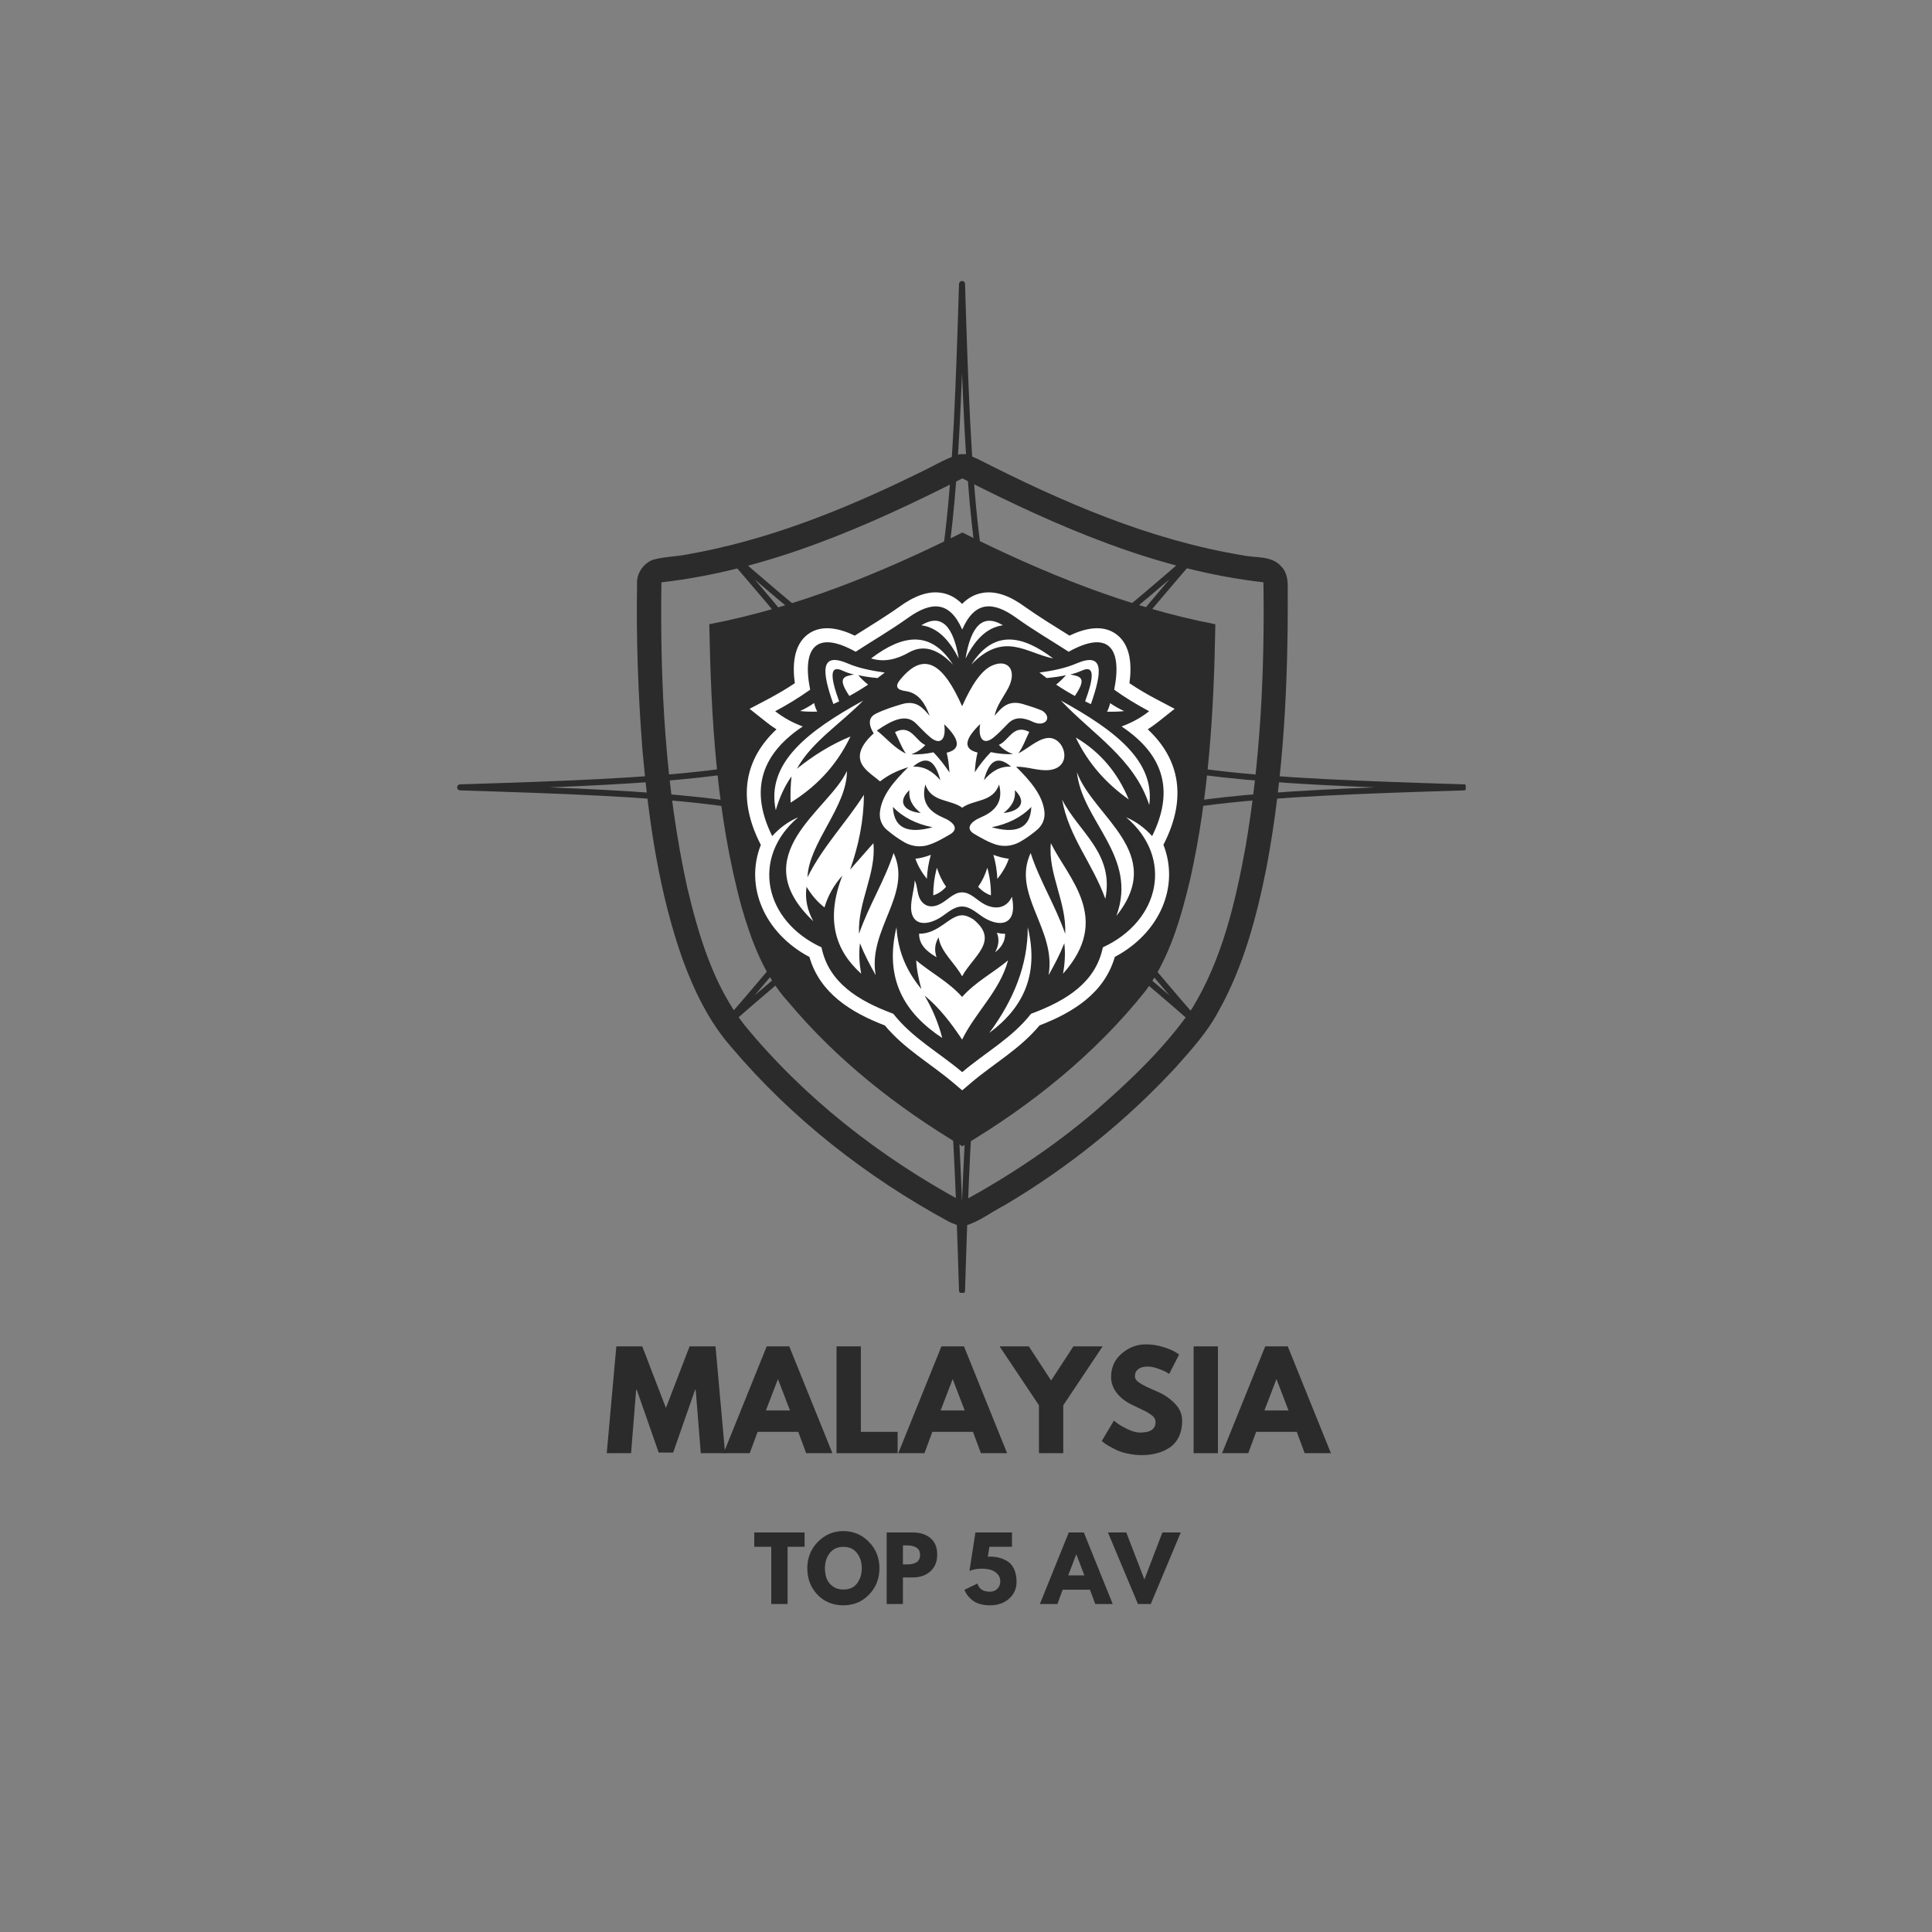 <svg xmlns="http://www.w3.org/2000/svg" xmlns:xlink="http://www.w3.org/1999/xlink" width="500" zoomAndPan="magnify" viewBox="0 0 375 375" height="500" preserveAspectRatio="xMidYMid meet" version="1.0"><rect x="0" y="0" width="375" height="375" fill="#808080" stroke="none"/><defs><g/><clipPath id="eb2022b8e2"><path d="M 88.746 54.445 L 284.496 54.445 L 284.496 250.945 L 88.746 250.945 Z M 88.746 54.445 " clip-rule="nonzero"/></clipPath><clipPath id="ea8ee9a7f7"><path d="M 123.469 88.039 L 250 88.039 L 250 238 L 123.469 238 Z M 123.469 88.039 " clip-rule="nonzero"/></clipPath><clipPath id="d53899e552"><path d="M 144 114.441 L 229 114.441 L 229 211.941 L 144 211.941 Z M 144 114.441 " clip-rule="nonzero"/></clipPath></defs><g clip-path="url(#eb2022b8e2)"><path fill="#2b2b2b" d="M 186.73 251.113 C 186.414 251.113 186.156 250.863 186.145 250.547 C 184.922 210.59 183.809 187.16 175.309 173.684 C 166.023 177.957 154.793 187.457 141.117 199.402 C 140.883 199.605 140.535 199.594 140.316 199.375 C 140.102 199.156 140.09 198.809 140.289 198.574 C 152.199 184.859 161.676 173.594 165.934 164.285 C 152.496 155.758 129.137 154.641 89.293 153.414 C 88.977 153.406 88.727 153.145 88.727 152.828 C 88.727 152.512 88.977 152.254 89.293 152.242 C 129.137 151.016 152.496 149.898 165.934 141.371 C 161.676 132.062 152.199 120.797 140.289 107.082 C 140.09 106.848 140.102 106.5 140.316 106.281 C 140.535 106.062 140.883 106.051 141.117 106.254 C 154.789 118.199 166.023 127.699 175.309 131.969 C 183.809 118.496 184.922 95.07 186.145 55.109 C 186.156 54.793 186.414 54.539 186.73 54.539 C 187.047 54.539 187.305 54.793 187.312 55.109 C 188.535 95.066 189.648 118.496 198.152 131.969 C 207.434 127.699 218.668 118.199 232.344 106.254 C 232.574 106.051 232.926 106.062 233.141 106.281 C 233.359 106.5 233.371 106.848 233.168 107.082 C 221.262 120.797 211.785 132.062 207.527 141.371 C 220.965 149.898 244.324 151.016 284.168 152.242 C 284.48 152.25 284.734 152.512 284.734 152.828 C 284.734 153.145 284.48 153.402 284.168 153.414 C 244.324 154.641 220.965 155.758 207.527 164.285 C 211.785 173.594 221.262 184.859 233.168 198.574 C 233.371 198.809 233.359 199.156 233.141 199.375 C 232.926 199.594 232.574 199.605 232.344 199.402 C 218.668 187.457 207.434 177.957 198.152 173.684 C 189.652 187.16 188.535 210.59 187.312 250.547 C 187.305 250.863 187.047 251.113 186.73 251.113 Z M 175.527 172.355 C 175.719 172.355 175.906 172.453 176.016 172.621 C 183.586 184.223 185.551 202.996 186.73 233.215 C 187.91 202.996 189.875 184.223 197.445 172.621 C 197.602 172.383 197.91 172.293 198.172 172.406 C 206.262 176.004 215.742 183.531 226.988 193.203 C 217.344 181.926 209.84 172.414 206.254 164.301 C 206.137 164.039 206.227 163.73 206.469 163.574 C 218.035 155.98 236.754 154.012 266.887 152.828 C 236.754 151.645 218.035 149.672 206.469 142.082 C 206.227 141.926 206.137 141.617 206.254 141.355 C 209.84 133.242 217.344 123.73 226.988 112.453 C 215.742 122.125 206.262 129.652 198.172 133.25 C 197.91 133.363 197.602 133.273 197.445 133.035 C 189.875 121.434 187.91 102.66 186.73 72.441 C 185.551 102.66 183.586 121.434 176.016 133.035 C 175.859 133.273 175.551 133.363 175.289 133.25 C 167.199 129.652 157.715 122.125 146.473 112.457 C 156.117 123.73 163.621 133.242 167.207 141.355 C 167.324 141.617 167.23 141.926 166.992 142.082 C 155.426 149.676 136.707 151.645 106.574 152.828 C 136.707 154.012 155.426 155.984 166.992 163.574 C 167.23 163.73 167.324 164.039 167.207 164.301 C 163.621 172.414 156.117 181.926 146.473 193.203 C 157.719 183.531 167.199 176.004 175.289 172.406 C 175.367 172.375 175.445 172.355 175.527 172.355 Z M 175.527 172.355 " fill-opacity="1" fill-rule="nonzero"/></g><g clip-path="url(#ea8ee9a7f7)"><path fill="#2b2b2b" d="M 248.652 109.91 C 246.781 107.785 243.676 108.344 241.176 107.777 C 223.078 104.797 206.078 97.402 189.836 89.117 C 189.062 88.75 188.258 88.434 187.449 88.152 L 186.277 88.152 C 183.457 88.992 180.957 90.602 178.301 91.832 C 164.059 98.828 149.121 104.855 133.418 107.609 C 131.156 108.066 128.805 108.031 126.594 108.695 C 124.84 109.465 123.555 111.305 123.652 113.25 C 123.473 124.078 123.863 134.914 124.711 145.711 C 125.934 159.445 127.91 173.262 132.531 186.316 C 134.773 192.371 137.621 198.32 141.918 203.207 C 153.637 217.078 168.191 228.445 184.125 237.098 C 184.801 237.438 185.512 237.711 186.238 237.93 L 187.254 237.93 C 190.098 237.129 192.445 235.238 195.043 233.902 C 207.387 226.598 218.68 217.504 228.402 206.957 C 231.34 203.633 234.359 200.305 236.461 196.371 C 241.352 187.684 243.93 177.93 245.859 168.219 C 249.184 150.516 250.043 132.441 249.945 114.465 C 250 112.859 249.875 111.098 248.652 109.91 Z M 241.785 164.238 C 239.797 175.145 237.211 186.25 231.348 195.797 C 226.141 203.336 219.43 209.688 212.562 215.684 C 204.641 222.449 195.93 228.242 186.789 233.23 C 170.754 224.527 156.066 213.082 144.477 198.934 C 138.504 191.293 135.676 181.785 133.441 172.496 C 129.125 153.008 128.102 132.941 128.379 113.027 C 149.066 110.695 168.398 102.18 186.793 92.855 C 205.18 102.191 224.535 110.684 245.23 113.02 C 245.488 130.141 244.668 147.336 241.785 164.238 Z M 241.785 164.238 " fill-opacity="1" fill-rule="nonzero"/></g><path fill="#2b2b2b" d="M 137.672 121.16 C 138.02 139.586 139.078 158.207 143.945 176.062 C 145.852 182.645 148.305 189.332 153.004 194.477 C 162.453 205.773 174.172 214.988 186.797 222.492 C 200.23 214.508 212.633 204.543 222.391 192.273 C 227.012 185.934 229.199 178.23 231.008 170.695 C 234.648 154.461 235.629 137.758 235.898 121.164 C 218.711 117.848 202.395 111.152 186.789 103.359 C 171.18 111.148 154.867 117.855 137.672 121.16 Z M 137.672 121.16 " fill-opacity="1" fill-rule="nonzero"/><g clip-path="url(#d53899e552)"><path fill="#ffffff" d="M 209.035 149.895 C 212.207 158.574 226.512 165.516 216.691 177.77 C 220.945 166.191 210.023 159.445 209.035 149.895 Z M 208.805 143.148 C 211.297 148.348 214.855 152.176 219.086 155.172 C 216.961 150.031 213.598 145.973 208.805 143.148 Z M 196.625 175.684 C 196.605 175.141 196.508 174.602 196.414 174.059 C 195.293 176.457 193.031 176.531 191.098 175.527 C 189.609 174.754 188.43 173.207 186.727 173.207 C 185.047 173.207 183.867 174.812 182.359 175.527 C 180.602 176.379 179.188 175.797 178.492 174.328 C 177.973 173.227 178.105 172.008 177.547 170.887 C 177.469 172.453 176.945 174.059 176.852 175.684 C 176.617 179.473 179.461 179.934 182.438 178.137 C 183.809 177.305 185.066 175.953 186.727 175.953 C 188.391 175.953 189.648 177.305 191.02 178.137 C 194.016 179.934 196.855 179.473 196.625 175.684 Z M 195.098 181.25 C 194.539 181.25 193.996 181.172 193.492 181.039 C 194.016 182.312 193.844 183.59 193.145 184.844 C 194.305 183.938 195.098 182.816 195.098 181.25 Z M 214.547 174.465 C 216.324 165.609 209.324 161.457 206.156 155.211 C 207.469 162.5 212.051 167.523 214.547 174.465 Z M 186.746 137.078 C 188.602 132.922 190.477 130.121 192.547 129.191 C 195.66 127.801 197.457 130.102 195.734 133.484 C 194.809 135.281 193.418 136.945 193.07 138.914 C 194.344 137.426 195.641 135.805 198.539 136.652 C 199.797 137.02 201.051 137.426 202.27 137.93 C 204.301 139.207 202.965 141.137 200.664 140.191 C 198.789 139.262 197.07 139.012 195.699 140.402 C 194.77 141.332 193.898 142.297 192.875 143.129 C 190.922 144.734 189.801 143.438 190.246 140.539 C 187.172 143.516 186.922 145.391 189.742 146.066 C 189.414 147.363 189.281 148.641 189.203 149.895 C 190.129 148.504 191.137 147.188 192.316 145.992 C 193.766 146.301 195.195 146.434 196.605 146.379 C 195.562 145.973 194.633 145.41 193.879 144.578 C 195.852 143.75 196.684 140.461 199.777 142.066 C 199.082 143.457 198.617 144.887 197.668 146.223 C 199.312 145.449 201.344 143.457 203.312 143.246 C 206.602 142.898 208.438 148.812 203.797 149.449 C 201.711 149.742 199.254 148.734 197.227 148.832 C 199.988 151.559 202.445 154.398 202.734 157.668 C 202.852 159.039 202.25 160.238 201.363 161.012 C 200.297 161.918 199.156 162.75 197.941 163.426 C 196.508 164.219 194.867 164.395 193.379 163.949 C 191.871 163.484 190.496 162.672 189.125 161.879 C 187.387 160.875 188.215 159.562 190.496 158.594 C 193.648 157.242 194.672 155.172 193.918 152.254 C 192.777 155.773 188.988 155.133 186.766 156.777 C 184.523 155.113 180.734 155.754 179.613 152.254 C 178.84 155.25 179.848 157.316 183.016 158.672 C 185.297 159.637 186.129 160.953 184.391 161.957 C 183.035 162.73 181.664 163.562 180.137 164.027 C 178.648 164.488 176.984 164.297 175.574 163.504 C 174.355 162.809 173.215 161.977 172.152 161.086 C 171.242 160.316 170.664 159.117 170.781 157.742 C 171.07 154.457 173.523 151.637 176.289 148.91 C 174.223 149.547 172.367 150.438 170.82 151.672 C 169.793 150.785 168.633 150.07 167.766 149.027 C 165.949 146.859 167.184 144.52 169.582 142.355 C 168.441 140.461 168.633 139.207 170.008 138.527 C 171.613 137.734 173.293 137.195 174.996 136.691 C 177.875 135.824 179.168 137.445 180.445 138.953 C 179.652 136.75 178.414 134.488 175.766 134.141 C 174.066 133.91 173.621 133.211 174.781 131.859 C 179.52 126.098 183.211 129.094 186.746 137.078 Z M 200.184 156.621 C 198.211 158.672 195.602 159.949 192.488 160.566 C 196.801 161.766 199.988 161.125 200.184 156.621 Z M 194.789 157.801 C 197.883 157.492 199.469 155.754 196.973 153.355 C 197.207 155.211 196.316 156.621 194.789 157.801 Z M 190.98 151.441 C 192.391 149.781 194.055 148.676 196.258 148.812 C 193.57 146.473 191.93 147.73 190.98 151.441 Z M 178.707 157.801 C 177.199 156.621 176.309 155.191 176.52 153.355 C 174.008 155.754 175.613 157.492 178.707 157.801 Z M 173.312 156.621 C 173.504 161.125 176.695 161.766 181.008 160.566 C 177.895 159.949 175.285 158.672 173.312 156.621 Z M 182.516 151.441 C 181.566 147.73 179.922 146.453 177.219 148.812 C 179.441 148.695 181.102 149.781 182.516 151.441 Z M 180.621 143.148 C 179.613 142.316 178.727 141.352 177.797 140.422 C 175.805 138.414 173.062 139.844 170.199 141.797 C 172.074 143.285 173.562 145.18 175.824 146.262 C 174.898 144.906 174.434 143.477 173.719 142.105 C 176.812 140.48 177.66 143.766 179.613 144.617 C 178.859 145.43 177.934 146.012 176.891 146.414 C 178.301 146.473 179.73 146.34 181.18 146.027 C 182.359 147.227 183.363 148.562 184.293 149.934 C 184.195 148.676 184.078 147.402 183.75 146.105 C 186.574 145.41 186.32 143.535 183.27 140.578 C 183.691 143.457 182.57 144.754 180.621 143.148 Z M 205.922 135.977 C 212.031 142.473 220.152 147.227 223.07 156.254 C 224.211 147.691 216.383 141.719 205.922 135.977 Z M 218.199 138.027 C 217.25 137.582 216.344 137.078 215.473 136.48 C 215.336 137.078 215.145 137.641 214.875 138.141 C 215.996 138.16 217.117 138.141 218.199 138.027 Z M 203.16 131.609 C 204.395 131.492 205.652 131.336 206.91 131.047 C 206.309 131.723 205.672 132.344 204.996 132.883 C 206.176 133.676 207.395 134.41 208.629 135.086 C 211.066 131.492 209.691 131.301 207.723 130.914 C 208.59 130.738 209.27 130.469 209.984 130.16 C 212.516 129.02 212.34 131.453 210.621 136.133 C 210.988 136.324 211.355 136.5 211.742 136.672 C 213.887 130.547 214.43 126.426 208.918 128.785 C 206.812 129.695 204.395 130.18 201.766 130.547 C 202.23 130.895 202.695 131.262 203.16 131.609 Z M 226.066 163.484 L 225.816 163.969 C 229.004 172.047 225.117 181.113 216.383 185.734 C 214.371 192.73 208.34 196.5 201.766 199.035 C 197.922 203.652 193.031 206.32 188.508 210.148 L 186.766 211.637 L 185.008 210.148 C 180.484 206.32 175.613 203.672 171.746 199.035 C 165.156 196.52 159.125 192.75 157.113 185.754 C 148.375 181.113 144.492 172.047 147.68 163.988 L 147.43 163.504 C 143.195 154.941 144.453 147.422 150.715 141.562 C 150.039 141.137 149.383 140.676 148.762 140.172 L 145.496 137.582 L 149.168 135.648 C 150.906 134.719 152.629 133.715 154.273 132.613 C 153.809 129.23 153.98 125.23 156.824 123.102 C 159.531 121.113 163.047 122 165.91 123.375 C 168.828 121.52 171.805 119.738 174.629 117.73 C 177.062 115.969 180.098 114.441 183.172 115.156 C 184.602 115.488 185.781 116.242 186.746 117.227 C 187.695 116.242 188.875 115.488 190.324 115.156 C 193.418 114.441 196.434 115.969 198.867 117.73 C 201.691 119.738 204.648 121.535 207.586 123.375 C 210.445 122 213.965 121.113 216.672 123.102 C 219.531 125.211 219.688 129.23 219.223 132.613 C 220.867 133.715 222.566 134.719 224.328 135.648 L 228 137.582 L 224.734 140.172 C 224.094 140.676 223.457 141.117 222.781 141.562 C 229.043 147.402 230.301 154.922 226.066 163.484 Z M 217.695 141.004 C 219.707 140.27 221.504 139.281 223.051 138.047 C 220.672 136.789 218.391 135.398 216.266 133.871 C 217.891 125.691 215.066 122.234 207.43 126.504 C 204.047 124.32 200.551 122.289 197.281 119.934 C 192.758 116.664 189.203 116.609 186.766 122.195 C 184.312 116.609 180.773 116.684 176.23 119.934 C 172.945 122.289 169.465 124.301 166.082 126.504 C 158.43 122.234 155.625 125.691 157.25 133.871 C 155.102 135.398 152.84 136.789 150.465 138.047 C 152.012 139.262 153.809 140.27 155.816 141.004 C 147.156 146.766 145.766 153.973 149.883 162.285 C 151.293 160.738 152.938 159.484 154.93 158.633 C 145.688 166.461 148.297 178.738 159.453 183.879 C 160.824 190.625 166.43 194.203 173.391 196.773 C 177.102 201.508 182.301 204.312 186.766 208.102 C 191.211 204.312 196.414 201.508 200.125 196.773 C 207.082 194.203 212.688 190.625 214.062 183.879 C 225.215 178.738 227.824 166.461 218.586 158.633 C 220.578 159.484 222.219 160.738 223.629 162.285 C 227.746 153.973 226.355 146.766 217.695 141.004 Z M 194.672 121.363 C 190.672 118.965 188.449 121.633 187.406 127.82 C 189.145 124.438 191.309 121.828 194.672 121.363 Z M 188.527 129 C 194.867 122.426 199.156 126.758 204.414 127.801 C 198.363 123.219 192.855 122.195 188.527 129 Z M 169.969 189.273 C 168.383 180.418 177.18 173.555 173.449 165.574 C 171.688 170.984 168.633 175.762 166.738 181.25 C 166.449 175.043 170.121 169.613 169.523 163.66 L 165 168.801 C 166.664 164.121 167.648 159.289 167.688 154.266 C 164.188 159.734 159.664 164.375 156.727 170.289 C 157.016 163.543 164.441 156.562 164.383 149.645 C 160.961 157.242 144.199 165.883 157.867 178.812 C 156.727 176.727 156.203 174.523 156.551 172.125 C 157.539 173.77 158.699 175.102 160.031 176.129 C 160.707 173.828 161.867 171.777 163.512 169.941 C 160.207 178.426 162.102 184.477 167.164 189 C 166.777 187.031 166.684 185.059 166.914 183.086 C 167.785 185.27 168.848 187.301 169.969 189.273 Z M 165.078 142.957 C 161.426 144.445 157.965 146.57 154.676 149.219 C 157.539 143.98 163.262 140.402 167.551 135.977 C 156.707 141.93 148.664 148.156 150.578 157.262 C 151.258 154.941 152.203 152.719 153.633 150.688 C 153.461 152.391 153.383 154.09 153.461 155.793 C 158.098 152.891 162.18 148.988 165.078 142.957 Z M 158.621 138.121 C 158.371 137.621 158.156 137.078 158.023 136.461 C 157.152 137.059 156.242 137.582 155.297 138.008 C 156.398 138.141 157.5 138.16 158.621 138.121 Z M 206.754 181.25 C 204.859 175.762 201.805 170.984 200.047 165.574 C 196.316 173.555 205.113 180.398 203.527 189.273 C 204.648 187.301 205.711 185.27 206.582 183.086 C 206.812 185.059 206.695 187.031 206.328 189 C 215.957 178.254 207.277 170.426 203.973 163.66 C 203.371 169.613 207.043 175.043 206.754 181.25 Z M 186.746 193.504 C 184.078 190.527 180.793 188.887 177.836 186.41 C 177.934 188.324 178.34 190.18 178.84 191.977 C 176.27 188.848 174.316 185.137 174.008 179.973 C 171.594 190.027 175.555 196.637 182.883 201.469 C 182.148 198.57 180.988 195.824 179.441 193.215 C 182.398 195.652 184.66 198.648 186.746 201.777 C 189.453 196.309 194.035 192.402 195.66 186.41 C 192.684 188.887 189.414 190.527 186.746 193.504 Z M 192.023 200.484 C 198.441 195.746 201.766 189.348 199.488 179.973 C 199.504 187.301 196.762 194.086 192.023 200.484 Z M 162.875 136.133 C 161.172 131.453 160.98 129 163.512 130.16 C 164.227 130.488 164.902 130.738 165.773 130.914 C 163.82 131.301 162.43 131.473 164.863 135.086 C 166.102 134.41 167.32 133.676 168.5 132.883 C 167.805 132.344 167.164 131.723 166.586 131.047 C 167.824 131.336 169.078 131.492 170.336 131.609 C 170.801 131.262 171.262 130.914 171.727 130.547 C 169.098 130.16 166.684 129.695 164.574 128.785 C 159.047 126.41 159.586 130.527 161.754 136.652 C 162.121 136.48 162.508 136.305 162.875 136.133 Z M 176.465 126.621 C 179.035 125.191 181.816 125.711 184.969 129 C 180.621 122.195 175.109 123.219 169.078 127.801 C 171.594 128.594 174.047 127.992 176.465 126.621 Z M 183.637 172.125 C 182.863 171.004 182.262 169.766 181.855 168.434 C 181.355 170.23 181.141 172.008 181.141 173.789 C 182.109 173.48 182.918 172.938 183.637 172.125 Z M 191.637 168.434 C 191.23 169.785 190.652 171.004 189.859 172.125 C 190.574 172.918 191.406 173.461 192.336 173.789 C 192.352 172.008 192.141 170.23 191.637 168.434 Z M 180.676 165.922 C 179.691 166.309 178.688 166.578 177.68 166.676 C 178.203 168.184 178.996 169.438 179.902 170.578 C 179.98 169.051 180.215 167.504 180.676 165.922 Z M 195.812 166.676 C 194.828 166.578 193.824 166.309 192.816 165.922 C 193.281 167.504 193.512 169.051 193.59 170.598 C 194.5 169.438 195.293 168.203 195.812 166.676 Z M 186.746 189.504 C 188.895 185.543 194.113 182.602 188.895 178.426 C 188.18 177.984 187.461 177.656 186.746 177.656 C 184.293 177.656 182.203 181.289 178.395 181.23 C 178.379 183.375 179.887 184.691 181.781 185.793 C 181.297 184.363 181.488 183.086 182.184 181.945 C 182.59 184.77 185.277 186.836 186.746 189.504 Z M 186.09 127.82 C 185.047 121.633 182.805 118.945 178.82 121.363 C 182.184 121.828 184.352 124.438 186.09 127.82 Z M 186.09 127.82 " fill-opacity="1" fill-rule="evenodd"/></g><g fill="#2b2b2b" fill-opacity="1"><g transform="translate(117.365, 282.063)"><g><path d="M 18.656 0 L 17.672 -12.297 L 17.547 -12.297 L 13.297 -0.125 L 10.484 -0.125 L 6.234 -12.297 L 6.109 -12.297 L 5.125 0 L 0.406 0 L 2.266 -20.734 L 7.297 -20.734 L 11.891 -8.781 L 16.484 -20.734 L 21.516 -20.734 L 23.375 0 Z M 18.656 0 "/></g></g></g><g fill="#2b2b2b" fill-opacity="1"><g transform="translate(141.147, 282.063)"><g><path d="M 12.047 -20.734 L 20.422 0 L 15.328 0 L 13.797 -4.141 L 5.906 -4.141 L 4.375 0 L -0.703 0 L 7.672 -20.734 Z M 12.188 -8.297 L 9.875 -14.328 L 9.828 -14.328 L 7.516 -8.297 Z M 12.188 -8.297 "/></g></g></g><g fill="#2b2b2b" fill-opacity="1"><g transform="translate(160.856, 282.063)"><g><path d="M 6.234 -20.734 L 6.234 -4.141 L 13.375 -4.141 L 13.375 0 L 1.516 0 L 1.516 -20.734 Z M 6.234 -20.734 "/></g></g></g><g fill="#2b2b2b" fill-opacity="1"><g transform="translate(175.06, 282.063)"><g><path d="M 12.047 -20.734 L 20.422 0 L 15.328 0 L 13.797 -4.141 L 5.906 -4.141 L 4.375 0 L -0.703 0 L 7.672 -20.734 Z M 12.188 -8.297 L 9.875 -14.328 L 9.828 -14.328 L 7.516 -8.297 Z M 12.188 -8.297 "/></g></g></g><g fill="#2b2b2b" fill-opacity="1"><g transform="translate(194.769, 282.063)"><g><path d="M -0.75 -20.734 L 4.922 -20.734 L 9.25 -14.109 L 13.578 -20.734 L 19.25 -20.734 L 11.609 -9.297 L 11.609 0 L 6.891 0 L 6.891 -9.297 Z M -0.75 -20.734 "/></g></g></g><g fill="#2b2b2b" fill-opacity="1"><g transform="translate(213.271, 282.063)"><g><path d="M 9.156 -21.125 C 10.27 -21.125 11.363 -20.957 12.438 -20.625 C 13.508 -20.301 14.305 -19.977 14.828 -19.656 L 15.594 -19.156 L 13.672 -15.391 C 13.523 -15.484 13.316 -15.609 13.047 -15.766 C 12.773 -15.93 12.27 -16.145 11.531 -16.406 C 10.801 -16.676 10.117 -16.812 9.484 -16.812 C 8.691 -16.812 8.082 -16.645 7.656 -16.312 C 7.227 -15.977 7.016 -15.523 7.016 -14.953 C 7.016 -14.672 7.113 -14.406 7.312 -14.156 C 7.52 -13.914 7.863 -13.656 8.344 -13.375 C 8.832 -13.102 9.258 -12.883 9.625 -12.719 C 10 -12.551 10.57 -12.301 11.344 -11.969 C 12.676 -11.395 13.816 -10.617 14.766 -9.641 C 15.711 -8.66 16.188 -7.551 16.188 -6.312 C 16.188 -5.125 15.973 -4.082 15.547 -3.188 C 15.117 -2.301 14.531 -1.609 13.781 -1.109 C 13.039 -0.609 12.219 -0.238 11.312 0 C 10.406 0.25 9.426 0.375 8.375 0.375 C 7.469 0.375 6.578 0.281 5.703 0.094 C 4.836 -0.082 4.109 -0.305 3.516 -0.578 C 2.93 -0.859 2.406 -1.133 1.938 -1.406 C 1.469 -1.676 1.125 -1.906 0.906 -2.094 L 0.578 -2.359 L 2.938 -6.328 C 3.145 -6.16 3.422 -5.945 3.766 -5.688 C 4.117 -5.426 4.742 -5.078 5.641 -4.641 C 6.535 -4.211 7.328 -4 8.016 -4 C 10.016 -4 11.016 -4.676 11.016 -6.031 C 11.016 -6.32 10.941 -6.586 10.797 -6.828 C 10.648 -7.066 10.395 -7.305 10.031 -7.547 C 9.676 -7.797 9.359 -7.988 9.078 -8.125 C 8.805 -8.27 8.352 -8.488 7.719 -8.781 C 7.094 -9.082 6.629 -9.305 6.328 -9.453 C 5.078 -10.078 4.109 -10.852 3.422 -11.781 C 2.734 -12.707 2.391 -13.707 2.391 -14.781 C 2.391 -16.645 3.078 -18.164 4.453 -19.344 C 5.828 -20.531 7.395 -21.125 9.156 -21.125 Z M 9.156 -21.125 "/></g></g></g><g fill="#2b2b2b" fill-opacity="1"><g transform="translate(230.165, 282.063)"><g><path d="M 6.234 -20.734 L 6.234 0 L 1.516 0 L 1.516 -20.734 Z M 6.234 -20.734 "/></g></g></g><g fill="#2b2b2b" fill-opacity="1"><g transform="translate(237.908, 282.063)"><g><path d="M 12.047 -20.734 L 20.422 0 L 15.328 0 L 13.797 -4.141 L 5.906 -4.141 L 4.375 0 L -0.703 0 L 7.672 -20.734 Z M 12.188 -8.297 L 9.875 -14.328 L 9.828 -14.328 L 7.516 -8.297 Z M 12.188 -8.297 "/></g></g></g><g fill="#2b2b2b" fill-opacity="1"><g transform="translate(146.264, 311.339)"><g><path d="M 0.141 -11.109 L 0.141 -13.891 L 9.906 -13.891 L 9.906 -11.109 L 6.609 -11.109 L 6.609 0 L 3.438 0 L 3.438 -11.109 Z M 0.141 -11.109 "/></g></g></g><g fill="#2b2b2b" fill-opacity="1"><g transform="translate(156.306, 311.339)"><g><path d="M 0.391 -6.953 C 0.391 -8.961 1.07 -10.664 2.438 -12.062 C 3.812 -13.457 5.461 -14.156 7.391 -14.156 C 9.336 -14.156 10.988 -13.457 12.344 -12.062 C 13.707 -10.676 14.391 -8.973 14.391 -6.953 C 14.391 -4.922 13.719 -3.211 12.375 -1.828 C 11.039 -0.441 9.379 0.25 7.391 0.25 C 5.359 0.25 3.68 -0.438 2.359 -1.812 C 1.047 -3.188 0.391 -4.898 0.391 -6.953 Z M 3.812 -6.953 C 3.812 -6.223 3.922 -5.555 4.141 -4.953 C 4.367 -4.359 4.766 -3.852 5.328 -3.438 C 5.891 -3.02 6.578 -2.812 7.391 -2.812 C 8.566 -2.812 9.457 -3.211 10.062 -4.016 C 10.664 -4.828 10.969 -5.805 10.969 -6.953 C 10.969 -8.086 10.66 -9.062 10.047 -9.875 C 9.43 -10.688 8.547 -11.094 7.391 -11.094 C 6.242 -11.094 5.359 -10.688 4.734 -9.875 C 4.117 -9.062 3.812 -8.086 3.812 -6.953 Z M 3.812 -6.953 "/></g></g></g><g fill="#2b2b2b" fill-opacity="1"><g transform="translate(171.084, 311.339)"><g><path d="M 1.016 -13.891 L 6.078 -13.891 C 7.492 -13.891 8.641 -13.523 9.516 -12.797 C 10.391 -12.066 10.828 -11.004 10.828 -9.609 C 10.828 -8.223 10.383 -7.133 9.5 -6.344 C 8.613 -5.551 7.473 -5.156 6.078 -5.156 L 4.172 -5.156 L 4.172 0 L 1.016 0 Z M 4.172 -7.688 L 5.062 -7.688 C 5.77 -7.688 6.352 -7.828 6.812 -8.109 C 7.27 -8.398 7.5 -8.867 7.5 -9.516 C 7.5 -10.18 7.27 -10.656 6.812 -10.938 C 6.352 -11.227 5.77 -11.375 5.062 -11.375 L 4.172 -11.375 Z M 4.172 -7.688 "/></g></g></g><g fill="#2b2b2b" fill-opacity="1"><g transform="translate(182.306, 311.339)"><g/></g></g><g fill="#2b2b2b" fill-opacity="1"><g transform="translate(186.906, 311.339)"><g><path d="M 0.297 -2.766 L 2.812 -3.969 C 3.125 -2.914 3.938 -2.391 5.25 -2.391 C 5.82 -2.391 6.297 -2.578 6.672 -2.953 C 7.055 -3.336 7.25 -3.82 7.25 -4.406 C 7.25 -4.988 7.062 -5.469 6.688 -5.844 C 6.32 -6.227 5.883 -6.492 5.375 -6.641 C 4.863 -6.785 4.285 -6.859 3.641 -6.859 C 2.711 -6.859 1.922 -6.711 1.266 -6.422 L 2.422 -13.891 L 9.516 -13.891 L 9.516 -11.109 L 5.141 -11.109 L 4.828 -9.188 C 4.867 -9.188 4.93 -9.188 5.016 -9.188 C 5.109 -9.195 5.176 -9.203 5.219 -9.203 C 5.926 -9.203 6.566 -9.117 7.141 -8.953 C 7.723 -8.797 8.27 -8.547 8.781 -8.203 C 9.289 -7.859 9.688 -7.352 9.969 -6.688 C 10.258 -6.02 10.406 -5.227 10.406 -4.312 C 10.406 -2.988 9.922 -1.895 8.953 -1.031 C 7.984 -0.176 6.75 0.25 5.25 0.25 C 3.895 0.25 2.805 -0.039 1.984 -0.625 C 1.172 -1.219 0.609 -1.93 0.297 -2.766 Z M 0.297 -2.766 "/></g></g></g><g fill="#2b2b2b" fill-opacity="1"><g transform="translate(197.707, 311.339)"><g/></g></g><g fill="#2b2b2b" fill-opacity="1"><g transform="translate(202.307, 311.339)"><g><path d="M 8.062 -13.891 L 13.672 0 L 10.281 0 L 9.25 -2.781 L 3.953 -2.781 L 2.938 0 L -0.469 0 L 5.141 -13.891 Z M 8.172 -5.562 L 6.625 -9.594 L 6.578 -9.594 L 5.031 -5.562 Z M 8.172 -5.562 "/></g></g></g><g fill="#2b2b2b" fill-opacity="1"><g transform="translate(215.517, 311.339)"><g><path d="M 5.359 0 L -0.469 -13.891 L 3.094 -13.891 L 6.609 -4.766 L 10.109 -13.891 L 13.672 -13.891 L 7.844 0 Z M 5.359 0 "/></g></g></g></svg>